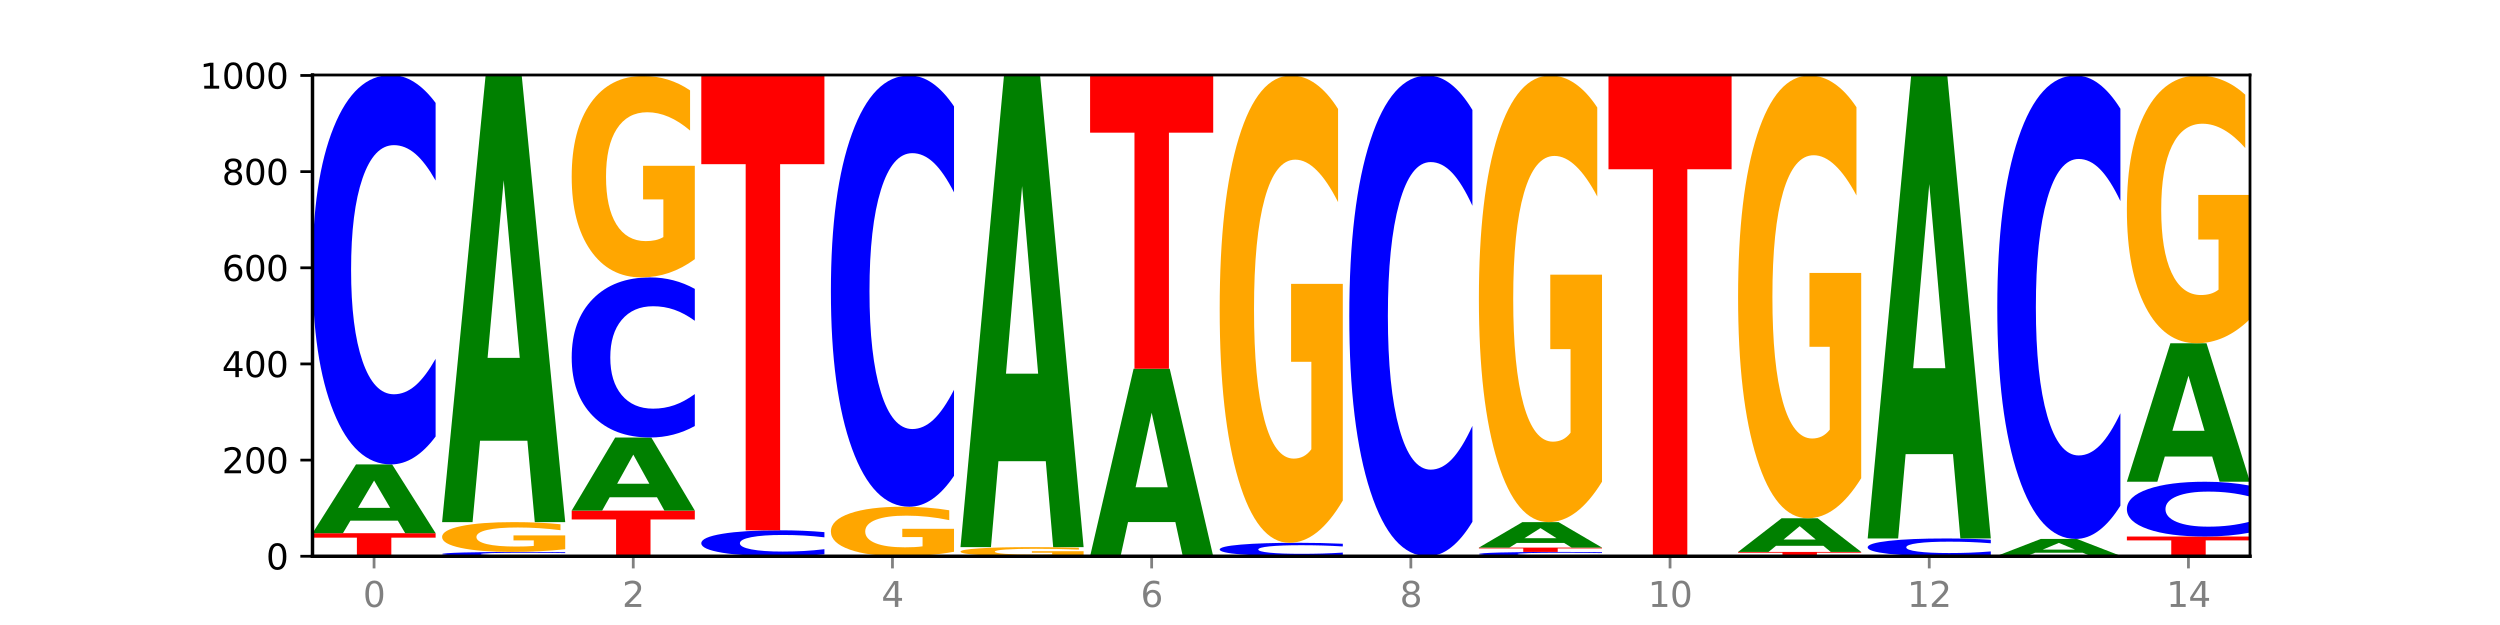 <?xml version="1.0" encoding="utf-8" standalone="no"?>
<!DOCTYPE svg PUBLIC "-//W3C//DTD SVG 1.1//EN"
  "http://www.w3.org/Graphics/SVG/1.1/DTD/svg11.dtd">
<svg xmlns:xlink="http://www.w3.org/1999/xlink" width="720pt" height="180pt" viewBox="0 0 720 180" xmlns="http://www.w3.org/2000/svg" version="1.1">
 <defs>
  <style type="text/css">*{stroke-linejoin: round; stroke-linecap: butt}</style>
 </defs>
 <g id="figure_1">
  <g id="patch_1">
   <path d="M 0 180 
L 720 180 
L 720 0 
L 0 0 
z
" style="fill: #ffffff"/>
  </g>
  <g id="axes_1">
   <g id="patch_2">
    <path d="M 90 160.2 
L 648 160.2 
L 648 21.6 
L 90 21.6 
z
" style="fill: #ffffff"/>
   </g>
   <g id="line2d_1">
    <path d="M 90 160.2 
L 648 160.2 
" clip-path="url(#p043a20e85b)" style="fill: none; stroke: #000000; stroke-width: 0.5; stroke-linecap: square"/>
   </g>
   <g id="patch_3">
    <path d="M 90 153.554 
L 125.458 153.554 
L 125.458 154.85 
L 112.701 154.85 
L 112.701 160.2 
L 102.781 160.2 
L 102.781 154.85 
L 90 154.85 
L 90 153.554 
z
" clip-path="url(#p043a20e85b)" style="fill: #ff0000"/>
   </g>
   <g id="patch_4">
    <path d="M 114.562 149.947 
L 100.925 149.947 
L 98.772 153.554 
L 90 153.554 
L 102.527 133.754 
L 112.931 133.754 
L 125.458 153.554 
L 116.693 153.554 
L 114.562 149.947 
z
M 103.1 146.272 
L 112.365 146.272 
L 107.74 138.396 
L 103.1 146.272 
z
" clip-path="url(#p043a20e85b)" style="fill: #008000"/>
   </g>
   <g id="patch_5">
    <path d="M 125.458 125.715 
Q 122.492 129.7 119.285 131.715 
Q 116.078 133.754 112.585 133.754 
Q 102.168 133.754 96.084 118.649 
Q 90 103.543 90 77.712 
Q 90 51.787 96.084 36.705 
Q 102.168 21.6 112.585 21.6 
Q 116.078 21.6 119.285 23.639 
Q 122.492 25.654 125.458 29.639 
L 125.458 51.996 
Q 122.465 46.714 119.562 44.258 
Q 116.658 41.802 113.451 41.802 
Q 107.698 41.802 104.401 51.37 
Q 101.114 60.915 101.114 77.712 
Q 101.114 94.439 104.401 104.007 
Q 107.698 113.552 113.451 113.552 
Q 116.658 113.552 119.562 111.096 
Q 122.465 108.617 125.458 103.335 
L 125.458 125.715 
z
" clip-path="url(#p043a20e85b)" style="fill: #0000ff"/>
   </g>
   <g id="patch_6">
    <path d="M 162.783 160.111 
Q 159.817 160.155 156.609 160.177 
Q 153.402 160.2 149.909 160.2 
Q 139.492 160.2 133.408 160.032 
Q 127.324 159.864 127.324 159.577 
Q 127.324 159.289 133.408 159.122 
Q 139.492 158.954 149.909 158.954 
Q 153.402 158.954 156.609 158.976 
Q 159.817 158.999 162.783 159.043 
L 162.783 159.292 
Q 159.79 159.233 156.886 159.206 
Q 153.983 159.178 150.776 159.178 
Q 145.022 159.178 141.726 159.285 
Q 138.438 159.391 138.438 159.577 
Q 138.438 159.763 141.726 159.869 
Q 145.022 159.976 150.776 159.976 
Q 153.983 159.976 156.886 159.948 
Q 159.79 159.921 162.783 159.862 
L 162.783 160.111 
z
" clip-path="url(#p043a20e85b)" style="fill: #0000ff"/>
   </g>
   <g id="patch_7">
    <path d="M 162.783 158.177 
Q 159.207 158.565 155.36 158.761 
Q 151.514 158.954 147.414 158.954 
Q 138.148 158.954 132.736 157.798 
Q 127.324 156.641 127.324 154.664 
Q 127.324 152.664 132.831 151.517 
Q 138.346 150.369 147.938 150.369 
Q 151.633 150.369 155.019 150.525 
Q 158.412 150.68 161.416 150.985 
L 161.416 152.696 
Q 158.317 152.304 155.249 152.111 
Q 152.182 151.916 149.098 151.916 
Q 143.393 151.916 140.301 152.628 
Q 137.21 153.34 137.21 154.664 
Q 137.21 155.976 140.19 156.693 
Q 143.17 157.408 148.653 157.408 
Q 150.147 157.408 151.427 157.367 
Q 152.706 157.324 153.723 157.236 
L 153.723 155.629 
L 147.883 155.629 
L 147.883 154.198 
L 162.783 154.198 
L 162.783 158.177 
z
" clip-path="url(#p043a20e85b)" style="fill: #ffa600"/>
   </g>
   <g id="patch_8">
    <path d="M 151.886 126.937 
L 138.25 126.937 
L 136.097 150.369 
L 127.324 150.369 
L 139.852 21.738 
L 150.255 21.738 
L 162.783 150.369 
L 154.018 150.369 
L 151.886 126.937 
z
M 140.425 103.063 
L 149.69 103.063 
L 145.064 51.897 
L 140.425 103.063 
z
" clip-path="url(#p043a20e85b)" style="fill: #008000"/>
   </g>
   <g id="patch_9">
    <path d="M 164.649 147.046 
L 200.107 147.046 
L 200.107 149.612 
L 187.35 149.612 
L 187.35 160.2 
L 177.43 160.2 
L 177.43 149.612 
L 164.649 149.612 
L 164.649 147.046 
z
" clip-path="url(#p043a20e85b)" style="fill: #ff0000"/>
   </g>
   <g id="patch_10">
    <path d="M 189.211 143.212 
L 175.574 143.212 
L 173.421 147.046 
L 164.649 147.046 
L 177.176 126 
L 187.58 126 
L 200.107 147.046 
L 191.342 147.046 
L 189.211 143.212 
z
M 177.749 139.306 
L 187.014 139.306 
L 182.389 130.935 
L 177.749 139.306 
z
" clip-path="url(#p043a20e85b)" style="fill: #008000"/>
   </g>
   <g id="patch_11">
    <path d="M 200.107 122.695 
Q 197.141 124.333 193.934 125.162 
Q 190.727 126 187.233 126 
Q 176.817 126 170.733 119.79 
Q 164.649 113.58 164.649 102.96 
Q 164.649 92.303 170.733 86.102 
Q 176.817 79.892 187.233 79.892 
Q 190.727 79.892 193.934 80.73 
Q 197.141 81.559 200.107 83.197 
L 200.107 92.388 
Q 197.114 90.217 194.211 89.207 
Q 191.307 88.198 188.1 88.198 
Q 182.347 88.198 179.05 92.131 
Q 175.762 96.055 175.762 102.96 
Q 175.762 109.837 179.05 113.771 
Q 182.347 117.695 188.1 117.695 
Q 191.307 117.695 194.211 116.685 
Q 197.114 115.666 200.107 113.494 
L 200.107 122.695 
z
" clip-path="url(#p043a20e85b)" style="fill: #0000ff"/>
   </g>
   <g id="patch_12">
    <path d="M 200.107 74.643 
Q 196.531 77.268 192.685 78.586 
Q 188.839 79.892 184.738 79.892 
Q 175.472 79.892 170.061 72.079 
Q 164.649 64.265 164.649 50.903 
Q 164.649 37.384 170.156 29.631 
Q 175.671 21.877 185.263 21.877 
Q 188.958 21.877 192.343 22.932 
Q 195.736 23.974 198.74 26.035 
L 198.74 37.6 
Q 195.641 34.952 192.574 33.645 
Q 189.506 32.327 186.423 32.327 
Q 180.717 32.327 177.626 37.145 
Q 174.535 41.95 174.535 50.903 
Q 174.535 59.771 177.515 64.612 
Q 180.495 69.442 185.978 69.442 
Q 187.472 69.442 188.751 69.166 
Q 190.031 68.879 191.048 68.28 
L 191.048 57.422 
L 185.207 57.422 
L 185.207 47.751 
L 200.107 47.751 
L 200.107 74.643 
z
" clip-path="url(#p043a20e85b)" style="fill: #ffa600"/>
   </g>
   <g id="patch_13">
    <path d="M 237.431 159.664 
Q 234.465 159.93 231.258 160.064 
Q 228.051 160.2 224.558 160.2 
Q 214.141 160.2 208.057 159.193 
Q 201.973 158.186 201.973 156.464 
Q 201.973 154.736 208.057 153.73 
Q 214.141 152.723 224.558 152.723 
Q 228.051 152.723 231.258 152.859 
Q 234.465 152.993 237.431 153.259 
L 237.431 154.749 
Q 234.439 154.397 231.535 154.234 
Q 228.632 154.07 225.424 154.07 
Q 219.671 154.07 216.375 154.708 
Q 213.087 155.344 213.087 156.464 
Q 213.087 157.579 216.375 158.217 
Q 219.671 158.853 225.424 158.853 
Q 228.632 158.853 231.535 158.689 
Q 234.439 158.524 237.431 158.172 
L 237.431 159.664 
z
" clip-path="url(#p043a20e85b)" style="fill: #0000ff"/>
   </g>
   <g id="patch_14">
    <path d="M 201.973 21.738 
L 237.431 21.738 
L 237.431 47.284 
L 224.675 47.284 
L 224.675 152.723 
L 214.755 152.723 
L 214.755 47.284 
L 201.973 47.284 
L 201.973 21.738 
z
" clip-path="url(#p043a20e85b)" style="fill: #ff0000"/>
   </g>
   <g id="patch_15">
    <path d="M 274.756 158.91 
Q 271.18 159.555 267.334 159.879 
Q 263.487 160.2 259.387 160.2 
Q 250.121 160.2 244.709 158.279 
Q 239.298 156.358 239.298 153.074 
Q 239.298 149.751 244.805 147.845 
Q 250.32 145.938 259.911 145.938 
Q 263.607 145.938 266.992 146.198 
Q 270.385 146.454 273.389 146.961 
L 273.389 149.804 
Q 270.29 149.153 267.222 148.831 
Q 264.155 148.507 261.072 148.507 
Q 255.366 148.507 252.275 149.692 
Q 249.183 150.873 249.183 153.074 
Q 249.183 155.254 252.163 156.444 
Q 255.143 157.631 260.627 157.631 
Q 262.121 157.631 263.4 157.563 
Q 264.679 157.493 265.697 157.345 
L 265.697 154.676 
L 259.856 154.676 
L 259.856 152.299 
L 274.756 152.299 
L 274.756 158.91 
z
" clip-path="url(#p043a20e85b)" style="fill: #ffa600"/>
   </g>
   <g id="patch_16">
    <path d="M 274.756 137.036 
Q 271.79 141.449 268.583 143.681 
Q 265.375 145.938 261.882 145.938 
Q 251.465 145.938 245.382 129.211 
Q 239.298 112.483 239.298 83.877 
Q 239.298 55.168 245.382 38.466 
Q 251.465 21.738 261.882 21.738 
Q 265.375 21.738 268.583 23.996 
Q 271.79 26.228 274.756 30.641 
L 274.756 55.399 
Q 271.763 49.549 268.86 46.83 
Q 265.956 44.11 262.749 44.11 
Q 256.995 44.11 253.699 54.706 
Q 250.411 65.276 250.411 83.877 
Q 250.411 102.4 253.699 112.996 
Q 256.995 123.567 262.749 123.567 
Q 265.956 123.567 268.86 120.847 
Q 271.763 118.102 274.756 112.252 
L 274.756 137.036 
z
" clip-path="url(#p043a20e85b)" style="fill: #0000ff"/>
   </g>
   <g id="patch_17">
    <path d="M 312.08 159.962 
Q 308.504 160.081 304.658 160.141 
Q 300.812 160.2 296.711 160.2 
Q 287.445 160.2 282.034 159.846 
Q 276.622 159.491 276.622 158.885 
Q 276.622 158.272 282.129 157.921 
Q 287.644 157.569 297.236 157.569 
Q 300.931 157.569 304.316 157.617 
Q 307.71 157.664 310.713 157.758 
L 310.713 158.282 
Q 307.614 158.162 304.547 158.103 
Q 301.479 158.043 298.396 158.043 
Q 292.69 158.043 289.599 158.262 
Q 286.508 158.479 286.508 158.885 
Q 286.508 159.288 289.488 159.507 
Q 292.468 159.726 297.951 159.726 
Q 299.445 159.726 300.724 159.714 
Q 302.004 159.701 303.021 159.673 
L 303.021 159.181 
L 297.18 159.181 
L 297.18 158.743 
L 312.08 158.743 
L 312.08 159.962 
z
" clip-path="url(#p043a20e85b)" style="fill: #ffa600"/>
   </g>
   <g id="patch_18">
    <path d="M 301.184 132.825 
L 287.547 132.825 
L 285.394 157.569 
L 276.622 157.569 
L 289.15 21.738 
L 299.553 21.738 
L 312.08 157.569 
L 303.315 157.569 
L 301.184 132.825 
z
M 289.722 107.615 
L 298.987 107.615 
L 294.362 53.586 
L 289.722 107.615 
z
" clip-path="url(#p043a20e85b)" style="fill: #008000"/>
   </g>
   <g id="patch_19">
    <path d="M 338.508 150.363 
L 324.872 150.363 
L 322.719 160.2 
L 313.946 160.2 
L 326.474 106.2 
L 336.877 106.2 
L 349.405 160.2 
L 340.64 160.2 
L 338.508 150.363 
z
M 327.047 140.341 
L 336.312 140.341 
L 331.686 118.861 
L 327.047 140.341 
z
" clip-path="url(#p043a20e85b)" style="fill: #008000"/>
   </g>
   <g id="patch_20">
    <path d="M 313.946 21.738 
L 349.405 21.738 
L 349.405 38.211 
L 336.648 38.211 
L 336.648 106.2 
L 326.728 106.2 
L 326.728 38.211 
L 313.946 38.211 
L 313.946 21.738 
z
" clip-path="url(#p043a20e85b)" style="fill: #ff0000"/>
   </g>
   <g id="patch_21">
    <path d="M 386.729 159.922 
Q 383.763 160.06 380.556 160.13 
Q 377.349 160.2 373.856 160.2 
Q 363.439 160.2 357.355 159.678 
Q 351.271 159.156 351.271 158.263 
Q 351.271 157.367 357.355 156.845 
Q 363.439 156.323 373.856 156.323 
Q 377.349 156.323 380.556 156.394 
Q 383.763 156.463 386.729 156.601 
L 386.729 157.374 
Q 383.736 157.191 380.833 157.106 
Q 377.929 157.021 374.722 157.021 
Q 368.969 157.021 365.672 157.352 
Q 362.385 157.682 362.385 158.263 
Q 362.385 158.841 365.672 159.172 
Q 368.969 159.502 374.722 159.502 
Q 377.929 159.502 380.833 159.417 
Q 383.736 159.331 386.729 159.148 
L 386.729 159.922 
z
" clip-path="url(#p043a20e85b)" style="fill: #0000ff"/>
   </g>
   <g id="patch_22">
    <path d="M 386.729 144.146 
Q 383.153 150.235 379.307 153.293 
Q 375.461 156.323 371.36 156.323 
Q 362.094 156.323 356.683 138.197 
Q 351.271 120.071 351.271 89.072 
Q 351.271 57.713 356.778 39.726 
Q 362.293 21.738 371.885 21.738 
Q 375.58 21.738 378.965 24.185 
Q 382.358 26.604 385.362 31.385 
L 385.362 58.213 
Q 382.263 52.069 379.196 49.039 
Q 376.128 45.981 373.045 45.981 
Q 367.339 45.981 364.248 57.157 
Q 361.157 68.305 361.157 89.072 
Q 361.157 109.645 364.137 120.877 
Q 367.117 132.081 372.6 132.081 
Q 374.094 132.081 375.373 131.441 
Q 376.653 130.774 377.67 129.384 
L 377.67 104.196 
L 371.829 104.196 
L 371.829 81.761 
L 386.729 81.761 
L 386.729 144.146 
z
" clip-path="url(#p043a20e85b)" style="fill: #ffa600"/>
   </g>
   <g id="patch_23">
    <path d="M 424.054 150.275 
Q 421.087 155.195 417.88 157.683 
Q 414.673 160.2 411.18 160.2 
Q 400.763 160.2 394.679 141.552 
Q 388.595 122.903 388.595 91.012 
Q 388.595 59.007 394.679 40.387 
Q 400.763 21.738 411.18 21.738 
Q 414.673 21.738 417.88 24.255 
Q 421.087 26.744 424.054 31.663 
L 424.054 59.264 
Q 421.061 52.743 418.157 49.711 
Q 415.254 46.679 412.047 46.679 
Q 406.293 46.679 402.997 58.492 
Q 399.709 70.276 399.709 91.012 
Q 399.709 111.663 402.997 123.475 
Q 406.293 135.259 412.047 135.259 
Q 415.254 135.259 418.157 132.227 
Q 421.061 129.167 424.054 122.646 
L 424.054 150.275 
z
" clip-path="url(#p043a20e85b)" style="fill: #0000ff"/>
   </g>
   <g id="patch_24">
    <path d="M 461.378 160.111 
Q 458.412 160.155 455.205 160.177 
Q 451.997 160.2 448.504 160.2 
Q 438.088 160.2 432.004 160.032 
Q 425.92 159.864 425.92 159.577 
Q 425.92 159.289 432.004 159.122 
Q 438.088 158.954 448.504 158.954 
Q 451.997 158.954 455.205 158.976 
Q 458.412 158.999 461.378 159.043 
L 461.378 159.292 
Q 458.385 159.233 455.482 159.206 
Q 452.578 159.178 449.371 159.178 
Q 443.618 159.178 440.321 159.285 
Q 437.033 159.391 437.033 159.577 
Q 437.033 159.763 440.321 159.869 
Q 443.618 159.976 449.371 159.976 
Q 452.578 159.976 455.482 159.948 
Q 458.385 159.921 461.378 159.862 
L 461.378 160.111 
z
" clip-path="url(#p043a20e85b)" style="fill: #0000ff"/>
   </g>
   <g id="patch_25">
    <path d="M 425.92 157.708 
L 461.378 157.708 
L 461.378 157.951 
L 448.621 157.951 
L 448.621 158.954 
L 438.701 158.954 
L 438.701 157.951 
L 425.92 157.951 
L 425.92 157.708 
z
" clip-path="url(#p043a20e85b)" style="fill: #ff0000"/>
   </g>
   <g id="patch_26">
    <path d="M 450.482 156.371 
L 436.845 156.371 
L 434.692 157.708 
L 425.92 157.708 
L 438.447 150.369 
L 448.85 150.369 
L 461.378 157.708 
L 452.613 157.708 
L 450.482 156.371 
z
M 439.02 155.009 
L 448.285 155.009 
L 443.66 152.09 
L 439.02 155.009 
z
" clip-path="url(#p043a20e85b)" style="fill: #008000"/>
   </g>
   <g id="patch_27">
    <path d="M 461.378 138.731 
Q 457.802 144.55 453.956 147.473 
Q 450.11 150.369 446.009 150.369 
Q 436.743 150.369 431.331 133.045 
Q 425.92 115.72 425.92 86.094 
Q 425.92 56.121 431.427 38.93 
Q 436.942 21.738 446.533 21.738 
Q 450.229 21.738 453.614 24.077 
Q 457.007 26.388 460.011 30.959 
L 460.011 56.6 
Q 456.912 50.728 453.844 47.831 
Q 450.777 44.908 447.694 44.908 
Q 441.988 44.908 438.897 55.59 
Q 435.805 66.245 435.805 86.094 
Q 435.805 105.756 438.785 116.491 
Q 441.765 127.199 447.249 127.199 
Q 448.743 127.199 450.022 126.588 
Q 451.302 125.95 452.319 124.622 
L 452.319 100.548 
L 446.478 100.548 
L 446.478 79.105 
L 461.378 79.105 
L 461.378 138.731 
z
" clip-path="url(#p043a20e85b)" style="fill: #ffa600"/>
   </g>
   <g id="patch_28">
    <path d="M 463.244 21.738 
L 498.702 21.738 
L 498.702 48.742 
L 485.946 48.742 
L 485.946 160.2 
L 476.026 160.2 
L 476.026 48.742 
L 463.244 48.742 
L 463.244 21.738 
z
" clip-path="url(#p043a20e85b)" style="fill: #ff0000"/>
   </g>
   <g id="patch_29">
    <path d="M 500.569 158.954 
L 536.027 158.954 
L 536.027 159.197 
L 523.27 159.197 
L 523.27 160.2 
L 513.35 160.2 
L 513.35 159.197 
L 500.569 159.197 
L 500.569 158.954 
z
" clip-path="url(#p043a20e85b)" style="fill: #ff0000"/>
   </g>
   <g id="patch_30">
    <path d="M 525.13 157.188 
L 511.494 157.188 
L 509.341 158.954 
L 500.569 158.954 
L 513.096 149.262 
L 523.499 149.262 
L 536.027 158.954 
L 527.262 158.954 
L 525.13 157.188 
z
M 513.669 155.389 
L 522.934 155.389 
L 518.309 151.534 
L 513.669 155.389 
z
" clip-path="url(#p043a20e85b)" style="fill: #008000"/>
   </g>
   <g id="patch_31">
    <path d="M 536.027 137.724 
Q 532.451 143.493 528.605 146.39 
Q 524.758 149.262 520.658 149.262 
Q 511.392 149.262 505.98 132.086 
Q 500.569 114.911 500.569 85.54 
Q 500.569 55.825 506.076 38.782 
Q 511.591 21.738 521.182 21.738 
Q 524.878 21.738 528.263 24.057 
Q 531.656 26.348 534.66 30.879 
L 534.66 56.3 
Q 531.561 50.478 528.493 47.607 
Q 525.426 44.709 522.343 44.709 
Q 516.637 44.709 513.546 55.299 
Q 510.454 65.862 510.454 85.54 
Q 510.454 105.033 513.434 115.675 
Q 516.414 126.291 521.898 126.291 
Q 523.391 126.291 524.671 125.685 
Q 525.95 125.053 526.968 123.736 
L 526.968 99.87 
L 521.127 99.87 
L 521.127 78.611 
L 536.027 78.611 
L 536.027 137.724 
z
" clip-path="url(#p043a20e85b)" style="fill: #ffa600"/>
   </g>
   <g id="patch_32">
    <path d="M 573.351 159.833 
Q 570.385 160.015 567.178 160.107 
Q 563.971 160.2 560.478 160.2 
Q 550.061 160.2 543.977 159.51 
Q 537.893 158.82 537.893 157.64 
Q 537.893 156.456 543.977 155.767 
Q 550.061 155.077 560.478 155.077 
Q 563.971 155.077 567.178 155.17 
Q 570.385 155.262 573.351 155.444 
L 573.351 156.465 
Q 570.358 156.224 567.455 156.112 
Q 564.551 156 561.344 156 
Q 555.591 156 552.294 156.437 
Q 549.007 156.873 549.007 157.64 
Q 549.007 158.404 552.294 158.841 
Q 555.591 159.277 561.344 159.277 
Q 564.551 159.277 567.455 159.165 
Q 570.358 159.052 573.351 158.81 
L 573.351 159.833 
z
" clip-path="url(#p043a20e85b)" style="fill: #0000ff"/>
   </g>
   <g id="patch_33">
    <path d="M 562.455 130.787 
L 548.818 130.787 
L 546.665 155.077 
L 537.893 155.077 
L 550.42 21.738 
L 560.824 21.738 
L 573.351 155.077 
L 564.586 155.077 
L 562.455 130.787 
z
M 550.993 106.039 
L 560.258 106.039 
L 555.633 53.001 
L 550.993 106.039 
z
" clip-path="url(#p043a20e85b)" style="fill: #008000"/>
   </g>
   <g id="patch_34">
    <path d="M 575.217 160.062 
L 610.676 160.062 
L 610.676 160.089 
L 597.919 160.089 
L 597.919 160.2 
L 587.999 160.2 
L 587.999 160.089 
L 575.217 160.089 
L 575.217 160.062 
z
" clip-path="url(#p043a20e85b)" style="fill: #ff0000"/>
   </g>
   <g id="patch_35">
    <path d="M 599.779 159.179 
L 586.143 159.179 
L 583.99 160.062 
L 575.217 160.062 
L 587.745 155.215 
L 598.148 155.215 
L 610.676 160.062 
L 601.911 160.062 
L 599.779 159.179 
z
M 588.318 158.279 
L 597.583 158.279 
L 592.957 156.352 
L 588.318 158.279 
z
" clip-path="url(#p043a20e85b)" style="fill: #008000"/>
   </g>
   <g id="patch_36">
    <path d="M 610.676 145.648 
Q 607.71 150.39 604.502 152.789 
Q 601.295 155.215 597.802 155.215 
Q 587.385 155.215 581.301 137.238 
Q 575.217 119.261 575.217 88.518 
Q 575.217 57.665 581.301 39.716 
Q 587.385 21.738 597.802 21.738 
Q 601.295 21.738 604.502 24.165 
Q 607.71 26.564 610.676 31.306 
L 610.676 57.913 
Q 607.683 51.627 604.779 48.704 
Q 601.876 45.781 598.669 45.781 
Q 592.915 45.781 589.619 57.169 
Q 586.331 68.528 586.331 88.518 
Q 586.331 108.425 589.619 119.813 
Q 592.915 131.172 598.669 131.172 
Q 601.876 131.172 604.779 128.25 
Q 607.683 125.3 610.676 119.013 
L 610.676 145.648 
z
" clip-path="url(#p043a20e85b)" style="fill: #0000ff"/>
   </g>
   <g id="patch_37">
    <path d="M 612.542 154.523 
L 648 154.523 
L 648 155.63 
L 635.243 155.63 
L 635.243 160.2 
L 625.323 160.2 
L 625.323 155.63 
L 612.542 155.63 
L 612.542 154.523 
z
" clip-path="url(#p043a20e85b)" style="fill: #ff0000"/>
   </g>
   <g id="patch_38">
    <path d="M 648 153.392 
Q 645.034 153.952 641.827 154.236 
Q 638.62 154.523 635.126 154.523 
Q 624.71 154.523 618.626 152.397 
Q 612.542 150.271 612.542 146.636 
Q 612.542 142.987 618.626 140.864 
Q 624.71 138.738 635.126 138.738 
Q 638.62 138.738 641.827 139.025 
Q 645.034 139.309 648 139.87 
L 648 143.016 
Q 645.007 142.273 642.104 141.927 
Q 639.2 141.582 635.993 141.582 
Q 630.24 141.582 626.943 142.928 
Q 623.655 144.272 623.655 146.636 
Q 623.655 148.99 626.943 150.336 
Q 630.24 151.68 635.993 151.68 
Q 639.2 151.68 642.104 151.334 
Q 645.007 150.985 648 150.242 
L 648 153.392 
z
" clip-path="url(#p043a20e85b)" style="fill: #0000ff"/>
   </g>
   <g id="patch_39">
    <path d="M 637.104 131.474 
L 623.467 131.474 
L 621.314 138.738 
L 612.542 138.738 
L 625.069 98.862 
L 635.473 98.862 
L 648 138.738 
L 639.235 138.738 
L 637.104 131.474 
z
M 625.642 124.073 
L 634.907 124.073 
L 630.282 108.211 
L 625.642 124.073 
z
" clip-path="url(#p043a20e85b)" style="fill: #008000"/>
   </g>
   <g id="patch_40">
    <path d="M 648 91.884 
Q 644.424 95.373 640.578 97.125 
Q 636.732 98.862 632.631 98.862 
Q 623.365 98.862 617.954 88.474 
Q 612.542 78.087 612.542 60.324 
Q 612.542 42.353 618.049 32.046 
Q 623.564 21.738 633.156 21.738 
Q 636.851 21.738 640.236 23.14 
Q 643.629 24.526 646.633 27.267 
L 646.633 42.64 
Q 643.534 39.119 640.467 37.383 
Q 637.399 35.63 634.316 35.63 
Q 628.61 35.63 625.519 42.035 
Q 622.428 48.423 622.428 60.324 
Q 622.428 72.113 625.408 78.549 
Q 628.388 84.97 633.871 84.97 
Q 635.365 84.97 636.644 84.603 
Q 637.924 84.221 638.941 83.424 
L 638.941 68.99 
L 633.1 68.99 
L 633.1 56.134 
L 648 56.134 
L 648 91.884 
z
" clip-path="url(#p043a20e85b)" style="fill: #ffa600"/>
   </g>
   <g id="matplotlib.axis_1">
    <g id="xtick_1">
     <g id="line2d_2">
      <defs>
       <path id="me6a1ae6c2c" d="M 0 0 
L 0 3.5 
" style="stroke: #808080; stroke-width: 0.8"/>
      </defs>
      <g>
       <use xlink:href="#me6a1ae6c2c" x="107.729" y="160.2" style="fill: #808080; stroke: #808080; stroke-width: 0.8"/>
      </g>
     </g>
     <g id="text_1">
      <!-- 0 -->
      <g style="fill: #808080" transform="translate(104.548 174.798) scale(0.1 -0.1)">
       <defs>
        <path id="DejaVuSans-30" d="M 2034 4250 
Q 1547 4250 1301 3770 
Q 1056 3291 1056 2328 
Q 1056 1369 1301 889 
Q 1547 409 2034 409 
Q 2525 409 2770 889 
Q 3016 1369 3016 2328 
Q 3016 3291 2770 3770 
Q 2525 4250 2034 4250 
z
M 2034 4750 
Q 2819 4750 3233 4129 
Q 3647 3509 3647 2328 
Q 3647 1150 3233 529 
Q 2819 -91 2034 -91 
Q 1250 -91 836 529 
Q 422 1150 422 2328 
Q 422 3509 836 4129 
Q 1250 4750 2034 4750 
z
" transform="scale(0.016)"/>
       </defs>
       <use xlink:href="#DejaVuSans-30"/>
      </g>
     </g>
    </g>
    <g id="xtick_2">
     <g id="line2d_3">
      <g>
       <use xlink:href="#me6a1ae6c2c" x="182.378" y="160.2" style="fill: #808080; stroke: #808080; stroke-width: 0.8"/>
      </g>
     </g>
     <g id="text_2">
      <!-- 2 -->
      <g style="fill: #808080" transform="translate(179.197 174.798) scale(0.1 -0.1)">
       <defs>
        <path id="DejaVuSans-32" d="M 1228 531 
L 3431 531 
L 3431 0 
L 469 0 
L 469 531 
Q 828 903 1448 1529 
Q 2069 2156 2228 2338 
Q 2531 2678 2651 2914 
Q 2772 3150 2772 3378 
Q 2772 3750 2511 3984 
Q 2250 4219 1831 4219 
Q 1534 4219 1204 4116 
Q 875 4013 500 3803 
L 500 4441 
Q 881 4594 1212 4672 
Q 1544 4750 1819 4750 
Q 2544 4750 2975 4387 
Q 3406 4025 3406 3419 
Q 3406 3131 3298 2873 
Q 3191 2616 2906 2266 
Q 2828 2175 2409 1742 
Q 1991 1309 1228 531 
z
" transform="scale(0.016)"/>
       </defs>
       <use xlink:href="#DejaVuSans-32"/>
      </g>
     </g>
    </g>
    <g id="xtick_3">
     <g id="line2d_4">
      <g>
       <use xlink:href="#me6a1ae6c2c" x="257.027" y="160.2" style="fill: #808080; stroke: #808080; stroke-width: 0.8"/>
      </g>
     </g>
     <g id="text_3">
      <!-- 4 -->
      <g style="fill: #808080" transform="translate(253.846 174.798) scale(0.1 -0.1)">
       <defs>
        <path id="DejaVuSans-34" d="M 2419 4116 
L 825 1625 
L 2419 1625 
L 2419 4116 
z
M 2253 4666 
L 3047 4666 
L 3047 1625 
L 3713 1625 
L 3713 1100 
L 3047 1100 
L 3047 0 
L 2419 0 
L 2419 1100 
L 313 1100 
L 313 1709 
L 2253 4666 
z
" transform="scale(0.016)"/>
       </defs>
       <use xlink:href="#DejaVuSans-34"/>
      </g>
     </g>
    </g>
    <g id="xtick_4">
     <g id="line2d_5">
      <g>
       <use xlink:href="#me6a1ae6c2c" x="331.676" y="160.2" style="fill: #808080; stroke: #808080; stroke-width: 0.8"/>
      </g>
     </g>
     <g id="text_4">
      <!-- 6 -->
      <g style="fill: #808080" transform="translate(328.494 174.798) scale(0.1 -0.1)">
       <defs>
        <path id="DejaVuSans-36" d="M 2113 2584 
Q 1688 2584 1439 2293 
Q 1191 2003 1191 1497 
Q 1191 994 1439 701 
Q 1688 409 2113 409 
Q 2538 409 2786 701 
Q 3034 994 3034 1497 
Q 3034 2003 2786 2293 
Q 2538 2584 2113 2584 
z
M 3366 4563 
L 3366 3988 
Q 3128 4100 2886 4159 
Q 2644 4219 2406 4219 
Q 1781 4219 1451 3797 
Q 1122 3375 1075 2522 
Q 1259 2794 1537 2939 
Q 1816 3084 2150 3084 
Q 2853 3084 3261 2657 
Q 3669 2231 3669 1497 
Q 3669 778 3244 343 
Q 2819 -91 2113 -91 
Q 1303 -91 875 529 
Q 447 1150 447 2328 
Q 447 3434 972 4092 
Q 1497 4750 2381 4750 
Q 2619 4750 2861 4703 
Q 3103 4656 3366 4563 
z
" transform="scale(0.016)"/>
       </defs>
       <use xlink:href="#DejaVuSans-36"/>
      </g>
     </g>
    </g>
    <g id="xtick_5">
     <g id="line2d_6">
      <g>
       <use xlink:href="#me6a1ae6c2c" x="406.324" y="160.2" style="fill: #808080; stroke: #808080; stroke-width: 0.8"/>
      </g>
     </g>
     <g id="text_5">
      <!-- 8 -->
      <g style="fill: #808080" transform="translate(403.143 174.798) scale(0.1 -0.1)">
       <defs>
        <path id="DejaVuSans-38" d="M 2034 2216 
Q 1584 2216 1326 1975 
Q 1069 1734 1069 1313 
Q 1069 891 1326 650 
Q 1584 409 2034 409 
Q 2484 409 2743 651 
Q 3003 894 3003 1313 
Q 3003 1734 2745 1975 
Q 2488 2216 2034 2216 
z
M 1403 2484 
Q 997 2584 770 2862 
Q 544 3141 544 3541 
Q 544 4100 942 4425 
Q 1341 4750 2034 4750 
Q 2731 4750 3128 4425 
Q 3525 4100 3525 3541 
Q 3525 3141 3298 2862 
Q 3072 2584 2669 2484 
Q 3125 2378 3379 2068 
Q 3634 1759 3634 1313 
Q 3634 634 3220 271 
Q 2806 -91 2034 -91 
Q 1263 -91 848 271 
Q 434 634 434 1313 
Q 434 1759 690 2068 
Q 947 2378 1403 2484 
z
M 1172 3481 
Q 1172 3119 1398 2916 
Q 1625 2713 2034 2713 
Q 2441 2713 2670 2916 
Q 2900 3119 2900 3481 
Q 2900 3844 2670 4047 
Q 2441 4250 2034 4250 
Q 1625 4250 1398 4047 
Q 1172 3844 1172 3481 
z
" transform="scale(0.016)"/>
       </defs>
       <use xlink:href="#DejaVuSans-38"/>
      </g>
     </g>
    </g>
    <g id="xtick_6">
     <g id="line2d_7">
      <g>
       <use xlink:href="#me6a1ae6c2c" x="480.973" y="160.2" style="fill: #808080; stroke: #808080; stroke-width: 0.8"/>
      </g>
     </g>
     <g id="text_6">
      <!-- 10 -->
      <g style="fill: #808080" transform="translate(474.611 174.798) scale(0.1 -0.1)">
       <defs>
        <path id="DejaVuSans-31" d="M 794 531 
L 1825 531 
L 1825 4091 
L 703 3866 
L 703 4441 
L 1819 4666 
L 2450 4666 
L 2450 531 
L 3481 531 
L 3481 0 
L 794 0 
L 794 531 
z
" transform="scale(0.016)"/>
       </defs>
       <use xlink:href="#DejaVuSans-31"/>
       <use xlink:href="#DejaVuSans-30" x="63.623"/>
      </g>
     </g>
    </g>
    <g id="xtick_7">
     <g id="line2d_8">
      <g>
       <use xlink:href="#me6a1ae6c2c" x="555.622" y="160.2" style="fill: #808080; stroke: #808080; stroke-width: 0.8"/>
      </g>
     </g>
     <g id="text_7">
      <!-- 12 -->
      <g style="fill: #808080" transform="translate(549.26 174.798) scale(0.1 -0.1)">
       <use xlink:href="#DejaVuSans-31"/>
       <use xlink:href="#DejaVuSans-32" x="63.623"/>
      </g>
     </g>
    </g>
    <g id="xtick_8">
     <g id="line2d_9">
      <g>
       <use xlink:href="#me6a1ae6c2c" x="630.271" y="160.2" style="fill: #808080; stroke: #808080; stroke-width: 0.8"/>
      </g>
     </g>
     <g id="text_8">
      <!-- 14 -->
      <g style="fill: #808080" transform="translate(623.908 174.798) scale(0.1 -0.1)">
       <use xlink:href="#DejaVuSans-31"/>
       <use xlink:href="#DejaVuSans-34" x="63.623"/>
      </g>
     </g>
    </g>
   </g>
   <g id="matplotlib.axis_2">
    <g id="ytick_1">
     <g id="line2d_10">
      <defs>
       <path id="m981471f92b" d="M 0 0 
L -3.5 0 
" style="stroke: #000000; stroke-width: 0.8"/>
      </defs>
      <g>
       <use xlink:href="#m981471f92b" x="90" y="160.2" style="stroke: #000000; stroke-width: 0.8"/>
      </g>
     </g>
     <g id="text_9">
      <!-- 0 -->
      <g transform="translate(76.638 163.999) scale(0.1 -0.1)">
       <use xlink:href="#DejaVuSans-30"/>
      </g>
     </g>
    </g>
    <g id="ytick_2">
     <g id="line2d_11">
      <g>
       <use xlink:href="#m981471f92b" x="90" y="132.508" style="stroke: #000000; stroke-width: 0.8"/>
      </g>
     </g>
     <g id="text_10">
      <!-- 200 -->
      <g transform="translate(63.913 136.307) scale(0.1 -0.1)">
       <use xlink:href="#DejaVuSans-32"/>
       <use xlink:href="#DejaVuSans-30" x="63.623"/>
       <use xlink:href="#DejaVuSans-30" x="127.246"/>
      </g>
     </g>
    </g>
    <g id="ytick_3">
     <g id="line2d_12">
      <g>
       <use xlink:href="#m981471f92b" x="90" y="104.815" style="stroke: #000000; stroke-width: 0.8"/>
      </g>
     </g>
     <g id="text_11">
      <!-- 400 -->
      <g transform="translate(63.913 108.615) scale(0.1 -0.1)">
       <use xlink:href="#DejaVuSans-34"/>
       <use xlink:href="#DejaVuSans-30" x="63.623"/>
       <use xlink:href="#DejaVuSans-30" x="127.246"/>
      </g>
     </g>
    </g>
    <g id="ytick_4">
     <g id="line2d_13">
      <g>
       <use xlink:href="#m981471f92b" x="90" y="77.123" style="stroke: #000000; stroke-width: 0.8"/>
      </g>
     </g>
     <g id="text_12">
      <!-- 600 -->
      <g transform="translate(63.913 80.922) scale(0.1 -0.1)">
       <use xlink:href="#DejaVuSans-36"/>
       <use xlink:href="#DejaVuSans-30" x="63.623"/>
       <use xlink:href="#DejaVuSans-30" x="127.246"/>
      </g>
     </g>
    </g>
    <g id="ytick_5">
     <g id="line2d_14">
      <g>
       <use xlink:href="#m981471f92b" x="90" y="49.431" style="stroke: #000000; stroke-width: 0.8"/>
      </g>
     </g>
     <g id="text_13">
      <!-- 800 -->
      <g transform="translate(63.913 53.23) scale(0.1 -0.1)">
       <use xlink:href="#DejaVuSans-38"/>
       <use xlink:href="#DejaVuSans-30" x="63.623"/>
       <use xlink:href="#DejaVuSans-30" x="127.246"/>
      </g>
     </g>
    </g>
    <g id="ytick_6">
     <g id="line2d_15">
      <g>
       <use xlink:href="#m981471f92b" x="90" y="21.738" style="stroke: #000000; stroke-width: 0.8"/>
      </g>
     </g>
     <g id="text_14">
      <!-- 1000 -->
      <g transform="translate(57.55 25.538) scale(0.1 -0.1)">
       <use xlink:href="#DejaVuSans-31"/>
       <use xlink:href="#DejaVuSans-30" x="63.623"/>
       <use xlink:href="#DejaVuSans-30" x="127.246"/>
       <use xlink:href="#DejaVuSans-30" x="190.869"/>
      </g>
     </g>
    </g>
   </g>
   <g id="patch_41">
    <path d="M 90 160.2 
L 90 21.6 
" style="fill: none; stroke: #000000; stroke-linejoin: miter; stroke-linecap: square"/>
   </g>
   <g id="patch_42">
    <path d="M 648 160.2 
L 648 21.6 
" style="fill: none; stroke: #000000; stroke-width: 0.8; stroke-linejoin: miter; stroke-linecap: square"/>
   </g>
   <g id="patch_43">
    <path d="M 90 160.2 
L 648 160.2 
" style="fill: none; stroke: #000000; stroke-linejoin: miter; stroke-linecap: square"/>
   </g>
   <g id="patch_44">
    <path d="M 90 21.6 
L 648 21.6 
" style="fill: none; stroke: #000000; stroke-width: 0.8; stroke-linejoin: miter; stroke-linecap: square"/>
   </g>
  </g>
 </g>
 <defs>
  <clipPath id="p043a20e85b">
   <rect x="90" y="21.6" width="558" height="138.6"/>
  </clipPath>
 </defs>
</svg>

